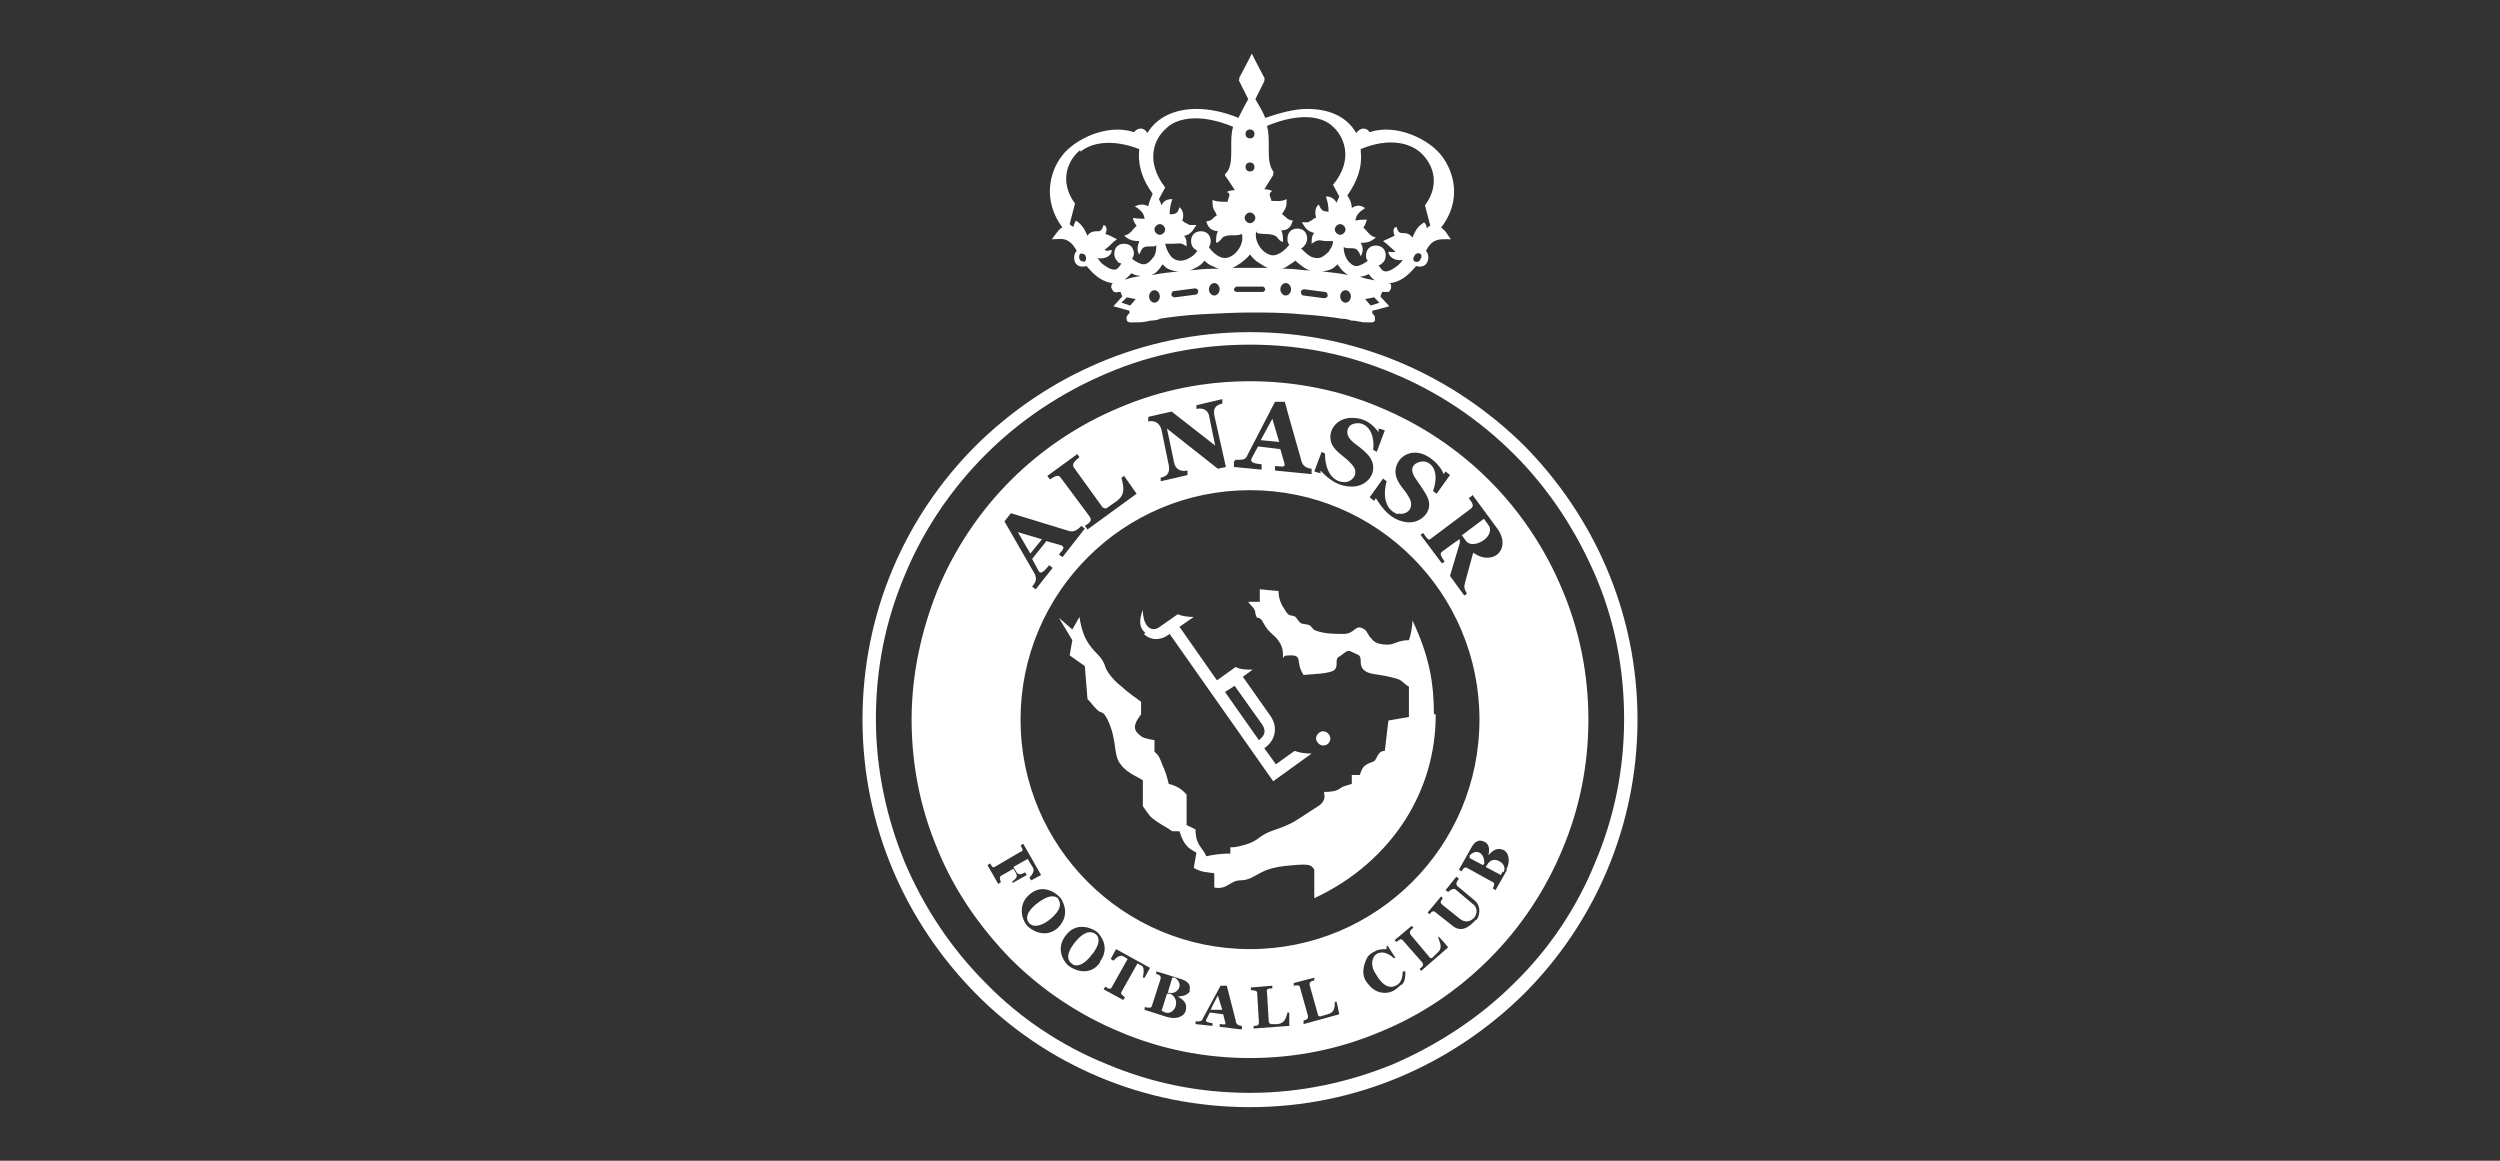 <?xml version="1.0" encoding="UTF-8"?><svg xmlns="http://www.w3.org/2000/svg" id="LOGOS" version="1.1" viewBox="0 0 280 130"><rect x="0" y="0" width="280" height="130" fill="#333333" stroke="none"/><defs><style> .cls-1 { fill: #fff; stroke-width: 0px; } </style></defs><path class="cls-1" d="M128.1,71c.5.5,1.6,1,2.9,0l11.6,16.5,4.3-3.1c-.7,0-1.4-.1-1.9-.3l-2.1,1.5-1.3-1.8c1.2-.8,1.6-2.3.7-3.6l-3.1-4.4,1.1-.8c-.7,0-1.4,0-1.9-.3l-2.1,1.5-4.2-6,1.6-1.1c-.7,0-1.3-.1-1.8-.3l-2,1.4c-.9.7-1.9,0-1.9-1.9-.6,1.5-.2,2.2.3,2.6ZM138.2,76.7l3.2,4.5c.5.8.1,1.3-.4,1.7l-3.8-5.4,1.1-.7ZM148.2,83.5c-.4,0-.8-.4-.8-.8s.4-.8.8-.8.8.4.8.8-.3.8-.8.8ZM136.4,111.5l.5,1.6h-1.3c0-.1.8-1.6.8-1.6ZM160.8,80c0,4.4-1.2,8.3-3.4,11.8-2.3,3.6-5.7,6.7-10.2,8.8v-3.2c-.4-.6-.5-.7-3.4-.4-.8.1-1.7.3-2.3.6-.9.4-1.5,1-2.6,1s-1.5,1.1-2.9.8v-1.6c-.7-.1-1.5-.1-2.3-.6l.3-1.7c-.9-.5-1.4-.8-1.9-2.4h-.8c-.7-.5-1.8-1-2.5-1.7,0,0-.6-.8-.8-1.1v-2.9c-.7-.5-1.9-.8-2.7-2.1-.4-.7-.4-2-.6-2.7-.1-.8-.8-2.7-1.3-2.8-.4-.1-.6-.4-.9-.7-.3-.4-.5-.6-.7-.8l-.3-3.7-1.7-1.2.3-1.7-1.5-2.5,1.5,1.3.8-1.4c.2,1.4.6,2.4,1.1,3.1.7,1,1.5,1.4,1.8,2.5.1.4.8,1.4,1.7,2.1,1.1,1,1.8,1.4,2.3,1.8v1.4c-.5.7-1.1,1.5-.3,2.2.5.5.8.5,1.8.7v1.3c.5.4.6.7.9,1.5.3.6.5,1.3.7,2.1.8.2,1.4.5,2,1.2v3.4l1,.5c0,1.8.8,2,1.2,3,.9-.2,1.8-.3,2.7-.3v-.7c.9,0,1.2-.2,1.7-.3,1.3-.4,1.4-.8,2.2-1.2.7-.4,1.7-.6,2.7-1.1.7-.3,1.8-1.1,2.6-1.6.6-.4,1.1-.6,1.3-1.2.1-.2,0-.5,0-.8.8,0,1.4-.1,1.8-.4.4-.3.7-.3,1.3-.5v-1h.9c.2-.6.3-.9.8-1.2.2-.1.4-.2.7-.3.5-.2.4-1.2,1.3-1.2l.4-3.4,2.3-.4v-3.4c-.6-.3-.7-.7-1.4-.9-.7-.2-1.7-.4-2.5-.5-1.3-.2-1.5-.8-1.5-1.4,0-.3,0-.7-.4-.8-.3-.2-.3-.1-.6-.3-.6-.3-.8.2-1.5.6-.4.3,0,.9-.4,1.4-.5.5-2.8.5-3.5.6-.3-.5-.4-.7-.5-1.3-.1-.5,0-.9-.9-.9s-.7.1-.9.3c0-.8,0-1.4-.8-2.3-.2-.2-.9-.8-1-1-.3-.4-.3-.5-.5-.8,0-.1-.3-.4-.5-.4s-.2-.2-.3-.5c0-.6-.5-.8-.8-1.3h1.3c0,0,0-1.4,0-1.4l2.1.2c0,.9.3,1.5.7,2.1.5.9.8.5,1.2.8.2.2.3.5.6.7.2.1.6.1.9.2.3.1.4.5.7.6,1,.4,2.1.4,3.2.4s1.3-.9,1.9-.7c.7.2.7.6,1,1,.2.2.3.4.6.6.3.2.8.3,1.4.3.8,0,1.2-.5,2.4-.5.2-.5.4-1.6.4-2.2,1.9,4,2.4,7.1,2.4,10.5ZM166.3,96.6l-.2.3-1.5-.8v-.3c.3-.3.7-.5,1.1-.3.4.2.6.8.5,1.1ZM168.3,97.6l-.2.4-1.7-.9.2-.3c.3-.5.8-.6,1.2-.4.5.2.9.7.6,1.3ZM170.7,49.9c-7.9-7.8-18.7-12.7-30.7-12.7s-22.8,4.9-30.7,12.7c-7.9,7.9-12.7,18.7-12.7,30.7s4.9,22.8,12.7,30.7c7.8,7.9,18.7,12.7,30.7,12.7s22.8-4.9,30.7-12.7c7.8-7.8,12.7-18.7,12.7-30.7s-4.9-22.8-12.7-30.7ZM156,119.2c-4.9,2-10.3,3.2-16,3.2s-11-1.1-16-3.2c-5.2-2.1-9.8-5.2-13.6-9.1-3.8-3.8-6.9-8.4-9.1-13.6-2-4.9-3.2-10.3-3.2-16s1.1-11,3.2-16c2.1-5.1,5.2-9.7,9.1-13.6,3.8-3.8,8.4-6.9,13.6-9.1,4.9-2.1,10.3-3.2,16-3.2s11,1.1,16,3.2c5.1,2.1,9.7,5.2,13.6,9.1s6.9,8.5,9.1,13.6c2.1,4.9,3.2,10.3,3.2,16s-1.1,11-3.2,16c-2.1,5.2-5.2,9.8-9.1,13.6-3.8,3.8-8.5,6.9-13.6,9.1ZM166.8,53.8c-3.5-3.5-7.7-6.3-12.3-8.2-4.5-1.9-9.4-2.9-14.5-2.9s-10,1-14.5,2.9c-4.6,1.9-8.8,4.7-12.3,8.2-3.5,3.5-6.3,7.7-8.2,12.3-1.8,4.5-2.9,9.4-2.9,14.5s1,10,2.9,14.5c1.9,4.7,4.8,8.8,8.2,12.3,3.5,3.5,7.7,6.3,12.3,8.2,4.5,1.9,9.4,2.9,14.5,2.9s10-1,14.5-2.9c4.7-1.9,8.8-4.7,12.3-8.2,3.5-3.5,6.3-7.7,8.2-12.3,1.9-4.5,2.9-9.4,2.9-14.5s-1-10-2.9-14.5c-1.9-4.6-4.7-8.8-8.2-12.3ZM164.9,55.4l2.8,3.8c.8,1.1.7,2.1.2,2.7-.6.7-1.8.8-2.9,0l-.9,3.3c-.1.4-.2.6.2,1.3l-.3.2-1.6-2.2,1.1-3.7c0-.1,0-.3,0-.4h0c0-.1-2,1.4-2,1.4-.3.2-.1.5.3,1.1l-.3.2-2.4-3.2.3-.2c.5.7.6.9.9.6l4.4-3.3c.4-.3.3-.6-.2-1.2l.4-.3ZM156.6,57.5c.6.2,1.3-.2,1.4-.7.2-.6-.2-1.1-.5-1.6-.7-.9-1.5-1.8-1.1-3,.3-1,1.4-1.8,2.8-1.4,1,.3,2.1,1.3,2.5,2.3l.2-.3.5.4-1.5,2.1-.4-.3c.7-2,0-3.1-.9-3.3-.5-.1-1.3.2-1.4.7-.2.7.6,1.5.9,2,.5.8,1.2,1.6.9,2.6-.3,1-1.5,1.8-2.9,1.4-1.3-.3-2.2-1.3-3-2.6l-.2.3-.5-.4,1.5-2.1.4.3c-.5,1.9,0,3.3,1.3,3.7ZM148,50.6l.4.2c0,2,.9,3.2,2.2,3.2.6,0,1.2-.5,1.2-1.1,0-.6-.5-1-.9-1.4-.9-.8-1.9-1.3-1.9-2.6,0-1,.9-2.1,2.4-2.1s2.3.7,3,1.6v-.4c.1,0,.7.2.7.2l-.9,2.4-.4-.2c.2-2.1-.8-3-1.7-3s-1.2.5-1.2,1c0,.8.9,1.3,1.4,1.7.7.6,1.5,1.2,1.5,2.3s-1,2.1-2.4,2.1-2.5-.7-3.5-1.8v.3c-.1,0-.7-.2-.7-.2l.9-2.4ZM138.4,51.5c.8,0,1.1,0,1.3-.5l3.1-6h1.1c0,.1,1.8,6.4,1.8,6.4.1.5.3,1,1.2,1.1v.6s-4.1-.4-4.1-.4v-.5c.7,0,1.3.3,1-.5l-.4-1.4-2.5-.3-.7,1.3c-.2.4,0,.6,1.1.7v.6c0,0-3.1-.3-3.1-.3v-.6ZM131.1,46l5,3.9-.7-3.4c-.1-.4-.5-.9-1.4-.7v-.4c-.1,0,2.9-.7,2.9-.7v.5c-.9.2-1,.7-.9,1.3l1.3,5.8-.9.2-5.7-4.5.8,3.8c.1.6.6,1.1,1.5.9v.5c.1,0-3,.7-3,.7v-.4c1-.2,1-.9.9-1.4l-.8-3.9c-.1-.5-.5-1.2-1.5-1v-.5c-.1,0,2.6-.6,2.6-.6ZM120.6,50.8l.3.4c-.6.5-.9.8-.6,1.2l3.1,4.3c.2.3.5.3.7.1l1-.7c.9-.7.8-1.4.5-2.6l.3-.2,1.4,2-5.5,4-.3-.4c.5-.3.9-.6.5-1.1l-3.2-4.3c-.2-.3-.5-.3-1.2.2l-.3-.4,3.3-2.4ZM113.3,57.5l6.2,1.9c.5.2,1,.2,1.6-.5l.4.3-2.5,3.2-.4-.3c.4-.5.9-.9,0-1.1l-1.4-.4-1.6,2,.7,1.3c.2.4.5.3,1.2-.6l.4.3-1.9,2.4-.4-.3c.5-.6.5-.9.3-1.4l-3.4-5.9.7-.9ZM113.4,98.7c.4-.3.6-.5.4-.9l-.3-.5-1.4.8c-.2.1-.1.4,0,.7l-.3.2-1.2-2.1.3-.2c.2.4.3.5.5.4l2.9-1.7c.3-.1.3-.2,0-.7l.3-.2,2,3.5-1.1.6-.2-.3c.3-.3.6-.8.4-1.1l-.6-1-1.6.9.3.5c.2.4.5.4,1,.1l.2.3-1.6.9v-.3ZM114.9,103.5c-.5-.7-.9-2.3.5-3.4,1.5-1.2,3,0,3.4.5.4.6,1,2-.3,3.3-1.4,1.3-3.1.3-3.6-.4ZM123.2,107.8c-1.1,1.6-2.9.9-3.6.3-.6-.6-1.4-2-.1-3.5,1.2-1.4,2.9-.6,3.4-.2.5.5,1.4,1.8.3,3.3ZM127.9,108.2l-.5-.3-1.8,3.2c-.1.2,0,.3.4.6l-.2.3-2.2-1.2.2-.3c.4.3.6.3.7.1l1.8-3.2-.5-.3c-.4-.2-.8.2-1.1.5l-.3-.2.6-1.1,3.8,2.1-.6,1.1h-.2c.1-.6.2-1.2-.2-1.4ZM133.3,110.9c-.1.4-.6.7-1.4.7.7.4,1.1.8.9,1.6-.2.7-1.1,1-2.1.7l-2.5-.8v-.3c.6.1.7.1.8-.1l1-3.1c0-.2,0-.4-.5-.5v-.3c.1,0,2.6.8,2.6.8,1.1.3,1.3.8,1.1,1.4ZM139,115.3l-2.4-.3v-.3c.4,0,.8.2.6-.3l-.2-.8-1.5-.2-.4.8c-.1.2,0,.3.7.4v.3s-1.9-.2-1.9-.2v-.3c.5,0,.7,0,.8-.3l2-3.7h.7c0,0,1,3.9,1,3.9,0,.3.2.6.7.6v.3ZM114.3,80.6c0-14.2,11.5-25.7,25.7-25.7s25.7,11.5,25.7,25.7-11.5,25.7-25.7,25.7-25.7-11.5-25.7-25.7ZM140.4,115.2v-.3c.3,0,.6,0,.6-.4l-.2-3.3c0-.2-.2-.3-.7-.3v-.3s2.4-.2,2.4-.2v.3c-.5,0-.7.1-.6.4l.2,3.3c0,.2.2.3.3.3h.7c.7-.1.9-.5,1.1-1.3h.2s0,1.5,0,1.5l-4.1.3ZM146,114.6v-.3c.3-.1.5-.1.5-.5l-.9-3.2c0-.2-.2-.3-.7-.2v-.3c0,0,2.3-.6,2.3-.6v.3c-.4.1-.6.2-.5.6l.9,3.2c0,.2.2.3.4.2l.7-.2c.7-.2.8-.6.8-1.4h.2c0,0,.3,1.4.3,1.4l-4,1.1ZM156.9,110.3c-.5.5-1,.9-1.8.9s-1.5-.4-2.1-1.3c-.6-.9-.2-2,.1-2.6.2-.4.6-.6.8-.7.3-.2.6-.3,1.4-.3v-.2c-.1,0,.1-.2.1-.2l.9,1.4h-.2c-.9-.8-1.6-.7-2-.4-.4.3-.7,1.2,0,2.2.6,1.1,1.4,1.7,2.2,1.3.5-.2.8-.7.8-1.6h.3c0,.5,0,1.1-.4,1.5ZM159.2,108.8l-.2-.3c.3-.2.5-.4.3-.7l-2.2-2.5c-.2-.2-.3-.1-.7.2l-.2-.2,1.9-1.6.2.2c-.4.3-.5.5-.3.8l2.1,2.5c.1.2.3.1.4,0l.5-.5c.5-.4.4-.9.1-1.6v-.2c.1,0,1.1,1.2,1.1,1.2l-3.1,2.7ZM165.3,103c-.7.8-1.6,1.5-2.6.7l-1.9-1.5c-.2-.2-.4-.2-.7.2l-.2-.2,1.5-1.8.2.2c-.3.4-.3.5-.1.7l2,1.6c.6.5,1.2.3,1.6-.1.4-.5.4-1.2-.2-1.6l-1.9-1.6c-.2-.1-.5,0-.8.3l-.3-.2,1.2-1.5.3.2c-.3.4-.4.7-.1.9l1.8,1.5c.9.7.6,1.9.2,2.3ZM168.8,97.4l-1.3,2.3-.3-.2c.2-.4.2-.6,0-.7l-2.9-1.6c-.2-.1-.4,0-.6.4l-.3-.2,1.3-2.3c.5-1,1-1.1,1.6-.8.4.2.6.7.4,1.5.5-.6,1-.9,1.7-.6.6.3.8,1.3.3,2.2ZM122.3,106.9c-.8,1.1-1.8,1.6-2.4.9-.6-.6-.1-1.6.7-2.5.8-.9,1.5-1.1,2.1-.7.5.4.5,1.1-.3,2.2ZM132.1,110.5c-.1.5-.7.8-1,.7h-.3c0-.1.5-1.7.5-1.7h.3c.3.2.6.6.5,1ZM163.8,59.9l2.4-1.8.5.7c.4.5.1,1.2-.4,1.6-.6.5-1.6.8-2.1.2l-.5-.7ZM116.7,60.4l-1.3,1.6-1.4-2.4,2.7.8ZM143.3,49.5l-2.1-.2,1.3-2.4.8,2.7ZM131.7,112.6c-.1.5-.6,1-1.2.8l-.4-.2.6-1.9h.4c.5.3.7.8.6,1.2ZM118.5,100.7c.4.5.3,1.2-.7,2.1-1,.9-2.1,1.2-2.6.5-.5-.7.2-1.6,1.2-2.3,1-.7,1.7-.8,2.2-.3ZM118.9,25.5c-.5.4-.7.8-1.1,1.3.7,0,1.4-.2,2,.3.3.2.5.5.8,1-.5.4-.5,2.1,1.1,1.7.5.6,1,1.1,1.5,1.4.5.3,1,.5,1.5.5-.1,0-.2.1-.2.2,0,.1-.1.3,0,.4s.1.3.3.4c.1,0,.3.1.4,0,0,0,.2,0,.3,0l.2.5-1,1.1,1.8.5v.3c0,0,0,0,0,0,0,0-.2.1-.2.2-.1.1-.2.3-.1.5,0,0,0,0,0,.1,0,0,0,0,0,0,.2.3.6.2,1,.2,0,0,.2,0,.3,0,.5,0,1-.1,1.4-.2.5,0,.9-.1,1-.2,1.2-.2,2.9-.4,4.6-.5,1.9-.1,4-.2,5.6-.2s3.7,0,5.6.2c1.7.1,3.4.3,4.6.5.1,0,.6,0,1,.2.4,0,.9.1,1.4.2.1,0,.2,0,.3,0,.5,0,.8.1,1-.2,0,0,0,0,0,0,0,0,0,0,0-.1,0-.2,0-.3-.1-.5,0,0-.1-.1-.2-.2,0,0,0,0,0,0v-.3c.1,0,1.9-.5,1.9-.5l-1-1.1.2-.5c0,0,.2,0,.3,0,.2,0,.3,0,.4,0,.1,0,.2-.2.3-.4,0-.2,0-.3,0-.4,0,0-.1-.2-.2-.2.5,0,1-.2,1.5-.5.5-.3,1-.8,1.5-1.4,1.5.4,1.6-1.3,1.1-1.7.3-.5.4-.7.8-1,.6-.4,1.3-.3,2-.3-.4-.5-.5-.9-1.1-1.3,0,0,0,0,0,0,2.4-3.1,1.4-6.3.1-8-1.4-1.9-5.1-3.7-8.1-2.7-.4-.6-1.1-.5-1.5.1-1.1-1.9-3.1-2.7-5.5-2.7-1.4,0-2.9.4-4.7,1-.2-.6-.6-1.2-1.1-2.1l1-2v-.2c.1,0,0-.2,0-.2l-1-1.9-.4-.8-.4.8-1,1.9v.2c-.1,0,0,.2,0,.2l1,2c-.5.9-.8,1.5-1.1,2.1-1.7-.7-3.3-1-4.7-1-2.4,0-4.4.9-5.5,2.7-.3-.6-1-.7-1.5-.1-3-1-6.7.8-8.1,2.7-1.3,1.7-2.2,4.9.1,8,0,0,0,0,0,0ZM121.5,29.3c-.2,0-.5,0-.6-.3-.1-.3,0-.5.1-.6.2,0,.5,0,.6.3.1.3,0,.5-.1.6ZM126.5,34.2l-.9-.3.6-.6,1,.2-.6.7ZM126,31.3c.2-.2.5-.4.7-.7.4.2.7.3,1.1.3-.6.1-1.2.2-1.7.4ZM129.3,33.9c-.3,0-.6-.3-.6-.7s.3-.7.6-.7.6.3.6.7-.3.7-.6.7ZM129,30.8c.5-.2.9-.7,1.2-1.2.2.2.4.4.6.5.4.2.8.3,1.3.3,0,0,0,0-.1,0-1,.1-2,.2-2.9.4ZM133.9,33l-2.3.3c-.2,0-.4-.1-.4-.3,0-.2.1-.4.3-.4l2.3-.3c.2,0,.4.1.4.3,0,.2-.1.4-.3.4ZM133.1,30.3c.3,0,.6-.2.8-.3.4-.2.7-.4,1-.8.3.3.6.5.9.6.2.1.4.2.7.3-.2,0-.4,0-.6,0-.9,0-1.9.1-2.8.2ZM136,33.1c-.3,0-.6-.3-.6-.7s.3-.7.6-.7.6.3.6.7c0,.4-.3.7-.6.7ZM141.4,32.7h-2.9c-.2,0-.3-.2-.3-.3s.2-.3.3-.3h2.9c.2,0,.3.2.3.3,0,.2-.2.3-.3.3ZM140,30c-.7,0-1.3,0-2,0,.3-.1.6-.3.9-.5.4-.3.8-.6,1.1-1,.3.4.7.8,1.1,1,.3.2.6.4.9.5-.7,0-1.4,0-2,0ZM144,33.1c-.3,0-.6-.3-.6-.7s.3-.7.6-.7.6.3.6.7c0,.4-.3.7-.6.7ZM144.1,30.1c-.2,0-.4,0-.6,0,.2,0,.4-.1.7-.3.3-.2.6-.4.9-.6.3.3.7.6,1,.8.3.2.6.3.8.3-.9,0-1.9-.2-2.8-.2ZM148.7,33.1c0,.2-.2.3-.4.3l-2.3-.3c-.2,0-.3-.2-.3-.4,0-.2.2-.3.4-.3l2.3.3c.2,0,.3.2.3.4ZM147.9,30.4c.4,0,.9-.1,1.3-.3.2-.1.4-.3.6-.5.4.6.8,1,1.2,1.2-1-.2-2-.3-2.9-.4,0,0,0,0-.1,0ZM150.7,33.9c-.3,0-.6-.3-.6-.7s.3-.7.6-.7.6.3.6.7c0,.4-.3.7-.6.7ZM152.2,31c.3,0,.7-.1,1.1-.3.2.3.4.5.7.7-.6-.1-1.1-.2-1.7-.4ZM153.5,34.2l-.6-.7,1-.2.6.6-.9.3ZM159.1,29c-.1.3-.4.4-.6.3-.2,0-.3-.4-.1-.6.1-.3.4-.4.6-.3.2,0,.3.4.1.6ZM152.4,16.7c3.1-1.3,5.4-.7,6.6.3,1.3,1.1,2.5,3.4.6,6l.6,2.3c-.2,0-.3.2-.4.3,0-.3-.1-.5-.3-.7-.6.4-.9.7-1.3,1.7-.1-.1-.2-.2-.3-.3-.3-.2-.6-.2-.9-.2-.4,0-.5-.4-.6-.7-.4.1-.4.6-.2,1-.4.2-.9.4-1.3.6l.4.3c.3.3.7.6,1,.9-.4.1-.4,0-.8,0,0,.5.7,1.1,1.6.9-.1.2-.3.4-.5.6-.5.4-1,.7-1.4.7-.4,0-.6-.4-.8-.7.2,0,.4-.2.5-.3.2-.2.3-.5.3-.8s-.1-.6-.3-.8c-.2-.2-.5-.3-.8-.3s-.6.1-.8.3c-.2.2-.3.5-.3.8s0,.4.2.6c-.4.3-.9.6-1.3.6-.4,0-.8-.4-1-.7-.2-.3-.4-.8-.4-1.3,0,0,0-.1,0-.2,0,.2.5.2.8.2.6,0,.8.1,1.1.9.3-.5.3-1,0-1.5.9,0,1.2-.2,1.7-.6-.8-.2-.9-.7-1.4-1.1.2-.3.3-.6.4-.9-.4,0-.8,0-1.3.1.1-.7.5-1,1.1-1.4-.5-.3-.9-.4-1.5,0,0-.5-.2-1-.5-1.4,1.1-1.6,1.7-3.1,1.5-5ZM150.1,26.3c-.3,0-.6-.3-.6-.6s.3-.6.6-.6.6.3.6.6c0,.3-.3.6-.6.6ZM140.8,26.1c.7.2,1.4,0,2,.3.3.1.4.6.9.7,0-.4,0-.9-.2-1.3.9,0,1.1-.5,1.3-1.1-.7-.1-.6-.3-1.2-.7,0,0,0-.1.1-.2.4-.6.4-.8.4-1.5-.6.3-1,.2-1.7.2,0-.3-.5-.8.1-1.1-.4-.2-.7-.2-.9-.2l1-1.6v-.2c.1,0,0-.2,0-.2-.5-.7-.5-1.6-.5-2.6v-.2s0,0,0,0c0-.9,0-1.6-.2-2.3,3.6-1.5,6.1-1.1,7.3,0,1.3,1.1,2.5,3.7.1,6.6l.7,1.3c-.1.2-.2.5-.3.7-.3-.5-.7-.7-1.2-.7.2.6.3,1.1.3,1.7-.6,0-.8-.1-1.1-.8-.5.4-.4,1.1-.3,1.5-.2,0-.4.2-.5.3-.2,0-.3.2-.4.2-.2,0-.5,0-.7,0l.4.6c.3.4.7.5,1,.6-.3.3-.3.7-.3,1.2.7-.5.8-.4,1.5-.3.3,0,.6,0,.9,0,0,.5-.3.9-.5,1.2-.4.4-.8.7-1.2.7-.3,0-.6,0-1-.3-.3-.2-.5-.4-.9-.8.2,0,.3-.2.4-.3.2-.2.3-.5.3-.8s-.1-.6-.3-.8c-.2-.2-.5-.3-.8-.3s-.6.1-.8.3c-.2.2-.3.5-.3.8s0,.5.2.7c-.5.7-1.3,1.2-1.8,1.2-1,0-2.2-1.4-1.9-2.7ZM140,14.5c.3,0,.5.2.5.5s-.2.5-.5.5-.5-.2-.5-.5.2-.5.5-.5ZM140,18.2c.3,0,.5.2.5.5s-.2.5-.5.5-.5-.2-.5-.5.2-.5.5-.5ZM140,23.8c.3,0,.6.3.6.6s-.3.6-.6.6-.6-.3-.6-.6.3-.6.6-.6ZM130.8,14.2c1.2-1,3.7-1.5,7.3,0-.2.7-.2,1.3-.2,2.3h0s0,.2,0,.2c0,1,0,2-.5,2.6l-.2.2v.2c.1,0,1.1,1.6,1.1,1.6-.2,0-.5,0-.9.2.6.2.1.7.1,1.1-.8,0-1.2,0-1.7-.2,0,.7,0,.9.4,1.5,0,0,0,.1.1.2-.6.4-.5.6-1.2.7.2.6.4,1,1.3,1.1-.2.4-.2.8-.2,1.3.5-.1.6-.6.9-.7.7-.3,1.4,0,2-.3.3,1.3-.9,2.7-1.9,2.7-.6,0-1.3-.5-1.8-1.2.1-.2.2-.4.2-.7s-.1-.6-.3-.8c-.2-.2-.5-.3-.8-.3s-.6.1-.8.3c-.2.2-.3.5-.3.8s.1.6.3.8c.1.1.3.2.4.3-.3.4-.5.6-.9.8-.3.2-.7.3-1,.3-.4,0-.9-.2-1.2-.7-.2-.3-.4-.7-.5-1.2.3,0,.6,0,.9,0,.7,0,.8-.2,1.5.3,0-.5,0-.9-.3-1.2.3,0,.7-.2,1-.6l.4-.6c-.3,0-.5,0-.7,0-.1,0-.3-.1-.4-.2-.2,0-.3-.2-.5-.3.2-.4.2-1.1-.3-1.5-.2.7-.4.8-1.1.8,0-.6.1-1.1.3-1.7-.6,0-1,.2-1.2.7-.1-.3-.2-.5-.3-.7l.7-1.3c-2.3-3-1.2-5.5.1-6.6ZM129.9,25.1c.3,0,.6.3.6.6s-.3.6-.6.6-.6-.3-.6-.6.3-.6.6-.6ZM121,17c1.2-1,3.5-1.5,6.6-.3-.2,1.9.4,3.5,1.5,5-.2.5-.4.9-.5,1.4-.6-.3-1-.2-1.5,0,.6.4,1,.7,1.1,1.4-.4,0-.8,0-1.3-.1,0,.3.2.6.4.9-.5.4-.6.9-1.4,1.1.5.4.8.6,1.7.6-.2.5-.3,1.1,0,1.5.3-.7.4-.9,1.1-.9s.7,0,.8-.2c0,0,0,.1,0,.2,0,.5-.1,1-.4,1.3-.2.3-.6.7-1,.7-.4,0-.9-.3-1.3-.6.1-.2.2-.4.2-.6s-.1-.6-.3-.8c-.2-.2-.5-.3-.8-.3s-.6.1-.8.3c-.2.2-.3.5-.3.8s.1.6.3.8c.1.2.3.3.5.3-.2.3-.4.7-.8.7-.4,0-.9-.3-1.4-.7-.2-.2-.3-.4-.5-.6,1,.2,1.7-.4,1.6-.9-.4,0-.4.2-.8,0,.4-.3.7-.6,1-.9l.4-.3c-.4-.2-.9-.5-1.3-.6.2-.4.2-.9-.2-1-.1.3-.2.7-.6.7-.3,0-.7,0-.9.2-.1,0-.2.2-.3.3-.4-.9-.7-1.3-1.3-1.7-.1.2-.2.4-.3.7-.1,0-.3-.2-.4-.3l.6-2.3c-1.9-2.6-.7-5,.6-6Z"/></svg>